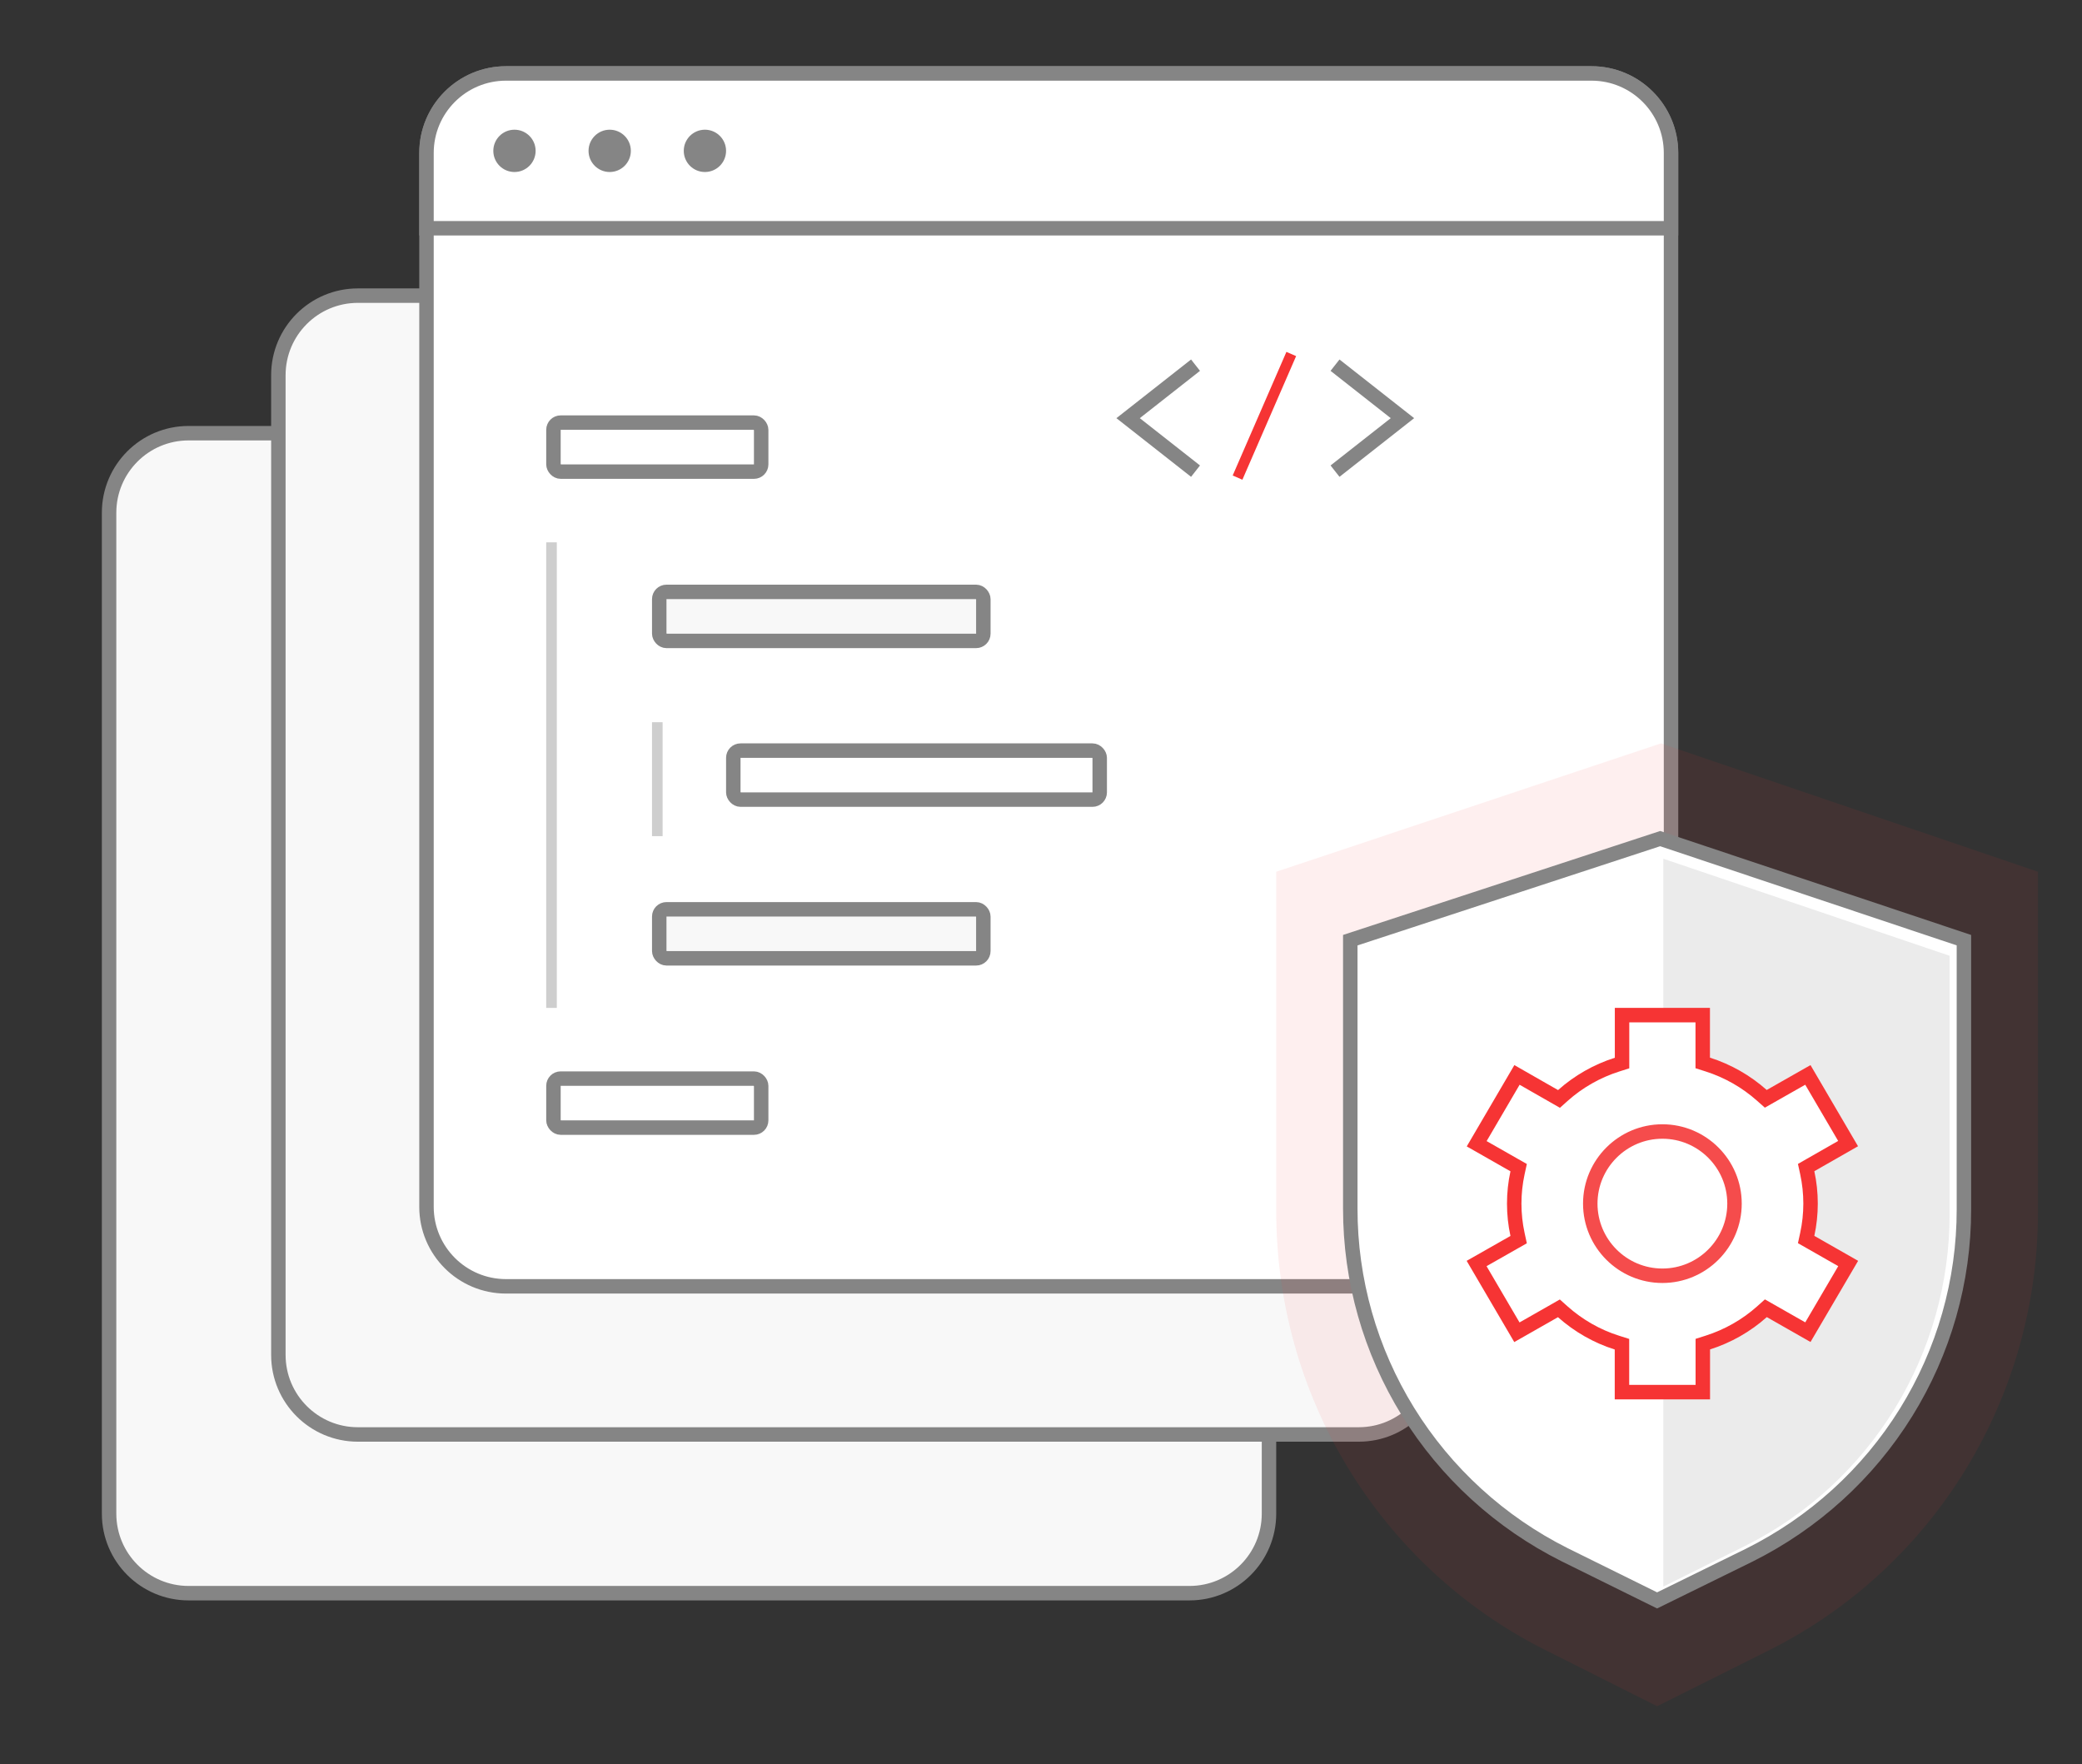<svg width="144" height="122" viewBox="0 0 144 122" fill="none" xmlns="http://www.w3.org/2000/svg">
<rect x="0" y="0" width="144" height="122" fill="#333333" stroke="none"/>
<path d="M7.545 35.459C7.545 32.421 10.008 29.959 13.045 29.959H82.269C85.307 29.959 87.769 32.421 87.769 35.459V104.683C87.769 107.72 85.307 110.183 82.269 110.183H13.045C10.008 110.183 7.545 107.72 7.545 104.683V35.459Z" fill="#F8F8F8" stroke="#858585"/>
<path d="M19.253 25.946C19.253 22.908 21.716 20.446 24.753 20.446H93.977C97.015 20.446 99.477 22.908 99.477 25.946V93.706C99.477 96.744 97.015 99.206 93.977 99.206H24.753C21.716 99.206 19.253 96.744 19.253 93.706V25.946Z" fill="#F8F8F8" stroke="#858585"/>
<path d="M29.498 10.579C29.498 7.542 31.96 5.079 34.998 5.079H110.075C113.113 5.079 115.575 7.542 115.575 10.579V83.462C115.575 86.499 113.113 88.962 110.075 88.962H34.998C31.96 88.962 29.498 86.499 29.498 83.462V10.579Z" fill="white" stroke="#858585"/>
<path d="M29.498 10.579C29.498 7.542 31.96 5.079 34.998 5.079H110.075C113.113 5.079 115.575 7.542 115.575 10.579V15.787H29.498V10.579Z" fill="white" stroke="#858585"/>
<circle cx="35.583" cy="10.433" r="1.463" fill="#858585"/>
<circle cx="42.169" cy="10.433" r="1.463" fill="#858585"/>
<circle cx="48.755" cy="10.433" r="1.463" fill="#858585"/>
<rect x="38.279" y="29.227" width="14.367" height="3.39" rx="0.5" fill="white" stroke="#858585"/>
<rect x="38.279" y="74.595" width="14.367" height="3.39" rx="0.5" fill="white" stroke="#858585"/>
<rect x="45.596" y="40.935" width="22.416" height="3.39" rx="0.5" fill="#F8F8F8" stroke="#858585"/>
<rect x="45.596" y="62.887" width="22.416" height="3.39" rx="0.5" fill="#F8F8F8" stroke="#858585"/>
<rect x="50.718" y="51.911" width="25.343" height="3.39" rx="0.5" fill="white" stroke="#858585"/>
<rect x="37.779" y="37.508" width="0.732" height="32.197" fill="white"/>
<rect x="37.962" y="37.691" width="0.366" height="31.831" stroke="#858585" stroke-opacity="0.4" stroke-width="0.366"/>
<rect x="45.096" y="49.947" width="0.732" height="7.88" fill="white"/>
<rect x="45.279" y="50.13" width="0.366" height="7.514" stroke="#858585" stroke-opacity="0.4" stroke-width="0.366"/>
<path d="M82.688 25.255L78.025 28.92L82.688 32.584" stroke="#858585"/>
<path d="M92.336 25.255L96.999 28.92L92.336 32.584" stroke="#858585"/>
<rect x="88.974" y="24.336" width="0.732" height="9.322" transform="rotate(23.494 88.974 24.336)" fill="#F63434"/>
<path d="M122.515 114.049L114.612 118L106.665 114.005C101.126 111.176 96.474 106.847 93.225 101.502C89.977 96.156 88.261 90.003 88.269 83.729V60.29L114.875 51.411L140.955 60.29V83.818C140.96 90.091 139.238 96.242 135.981 101.581C132.724 106.921 128.061 111.238 122.515 114.049Z" fill="#F63434" fill-opacity="0.08"/>
<path d="M120.978 107.557L114.612 110.683L108.21 107.521C103.749 105.283 100.001 101.859 97.384 97.629C94.767 93.399 93.385 88.531 93.391 83.567V65.022L114.824 57.997L135.833 65.022V83.637C135.837 88.601 134.45 93.467 131.826 97.692C129.203 101.917 125.446 105.332 120.978 107.557Z" fill="white" stroke="#858585" stroke-miterlimit="10"/>
<path fill-rule="evenodd" clip-rule="evenodd" d="M115.043 109.729L120.803 106.862C125.026 104.731 128.577 101.457 131.057 97.409C133.537 93.361 134.849 88.697 134.845 83.941V66.101L115.043 59.389V109.729Z" fill="#EBEBEB"/>
<path d="M117.774 93.325V96.279H112.182V93.331V92.965L111.832 92.854C110.457 92.422 109.173 91.688 108.088 90.722L107.82 90.483L107.509 90.661L104.915 92.138L102.128 87.383L104.716 85.913L105.036 85.731L104.958 85.372C104.654 83.975 104.654 82.509 104.958 81.112L105.036 80.753L104.717 80.572L102.134 79.101L104.921 74.341L107.514 75.823L107.827 76.002L108.096 75.761C109.167 74.803 110.456 74.069 111.839 73.629L112.188 73.518V73.153V70.205H117.768V73.147V73.512L118.116 73.623C119.499 74.062 120.783 74.796 121.861 75.756L122.129 75.994L122.44 75.817L125.04 74.34L127.822 79.09L125.238 80.566L124.92 80.748L124.998 81.106C125.302 82.503 125.302 83.969 124.998 85.365L124.92 85.724L125.239 85.906L127.828 87.382L125.041 92.132L122.447 90.655L122.134 90.477L121.866 90.717C120.795 91.675 119.506 92.409 118.122 92.849L117.774 92.96V93.325Z" fill="white" stroke="#F63434"/>
<path d="M114.978 88.23C112.229 88.23 109.99 85.991 109.99 83.242C109.99 80.493 112.229 78.254 114.978 78.254C117.727 78.254 119.966 80.493 119.966 83.242C119.966 85.991 117.727 88.23 114.978 88.23Z" fill="white" stroke="#F54C4C"/>
</svg>
